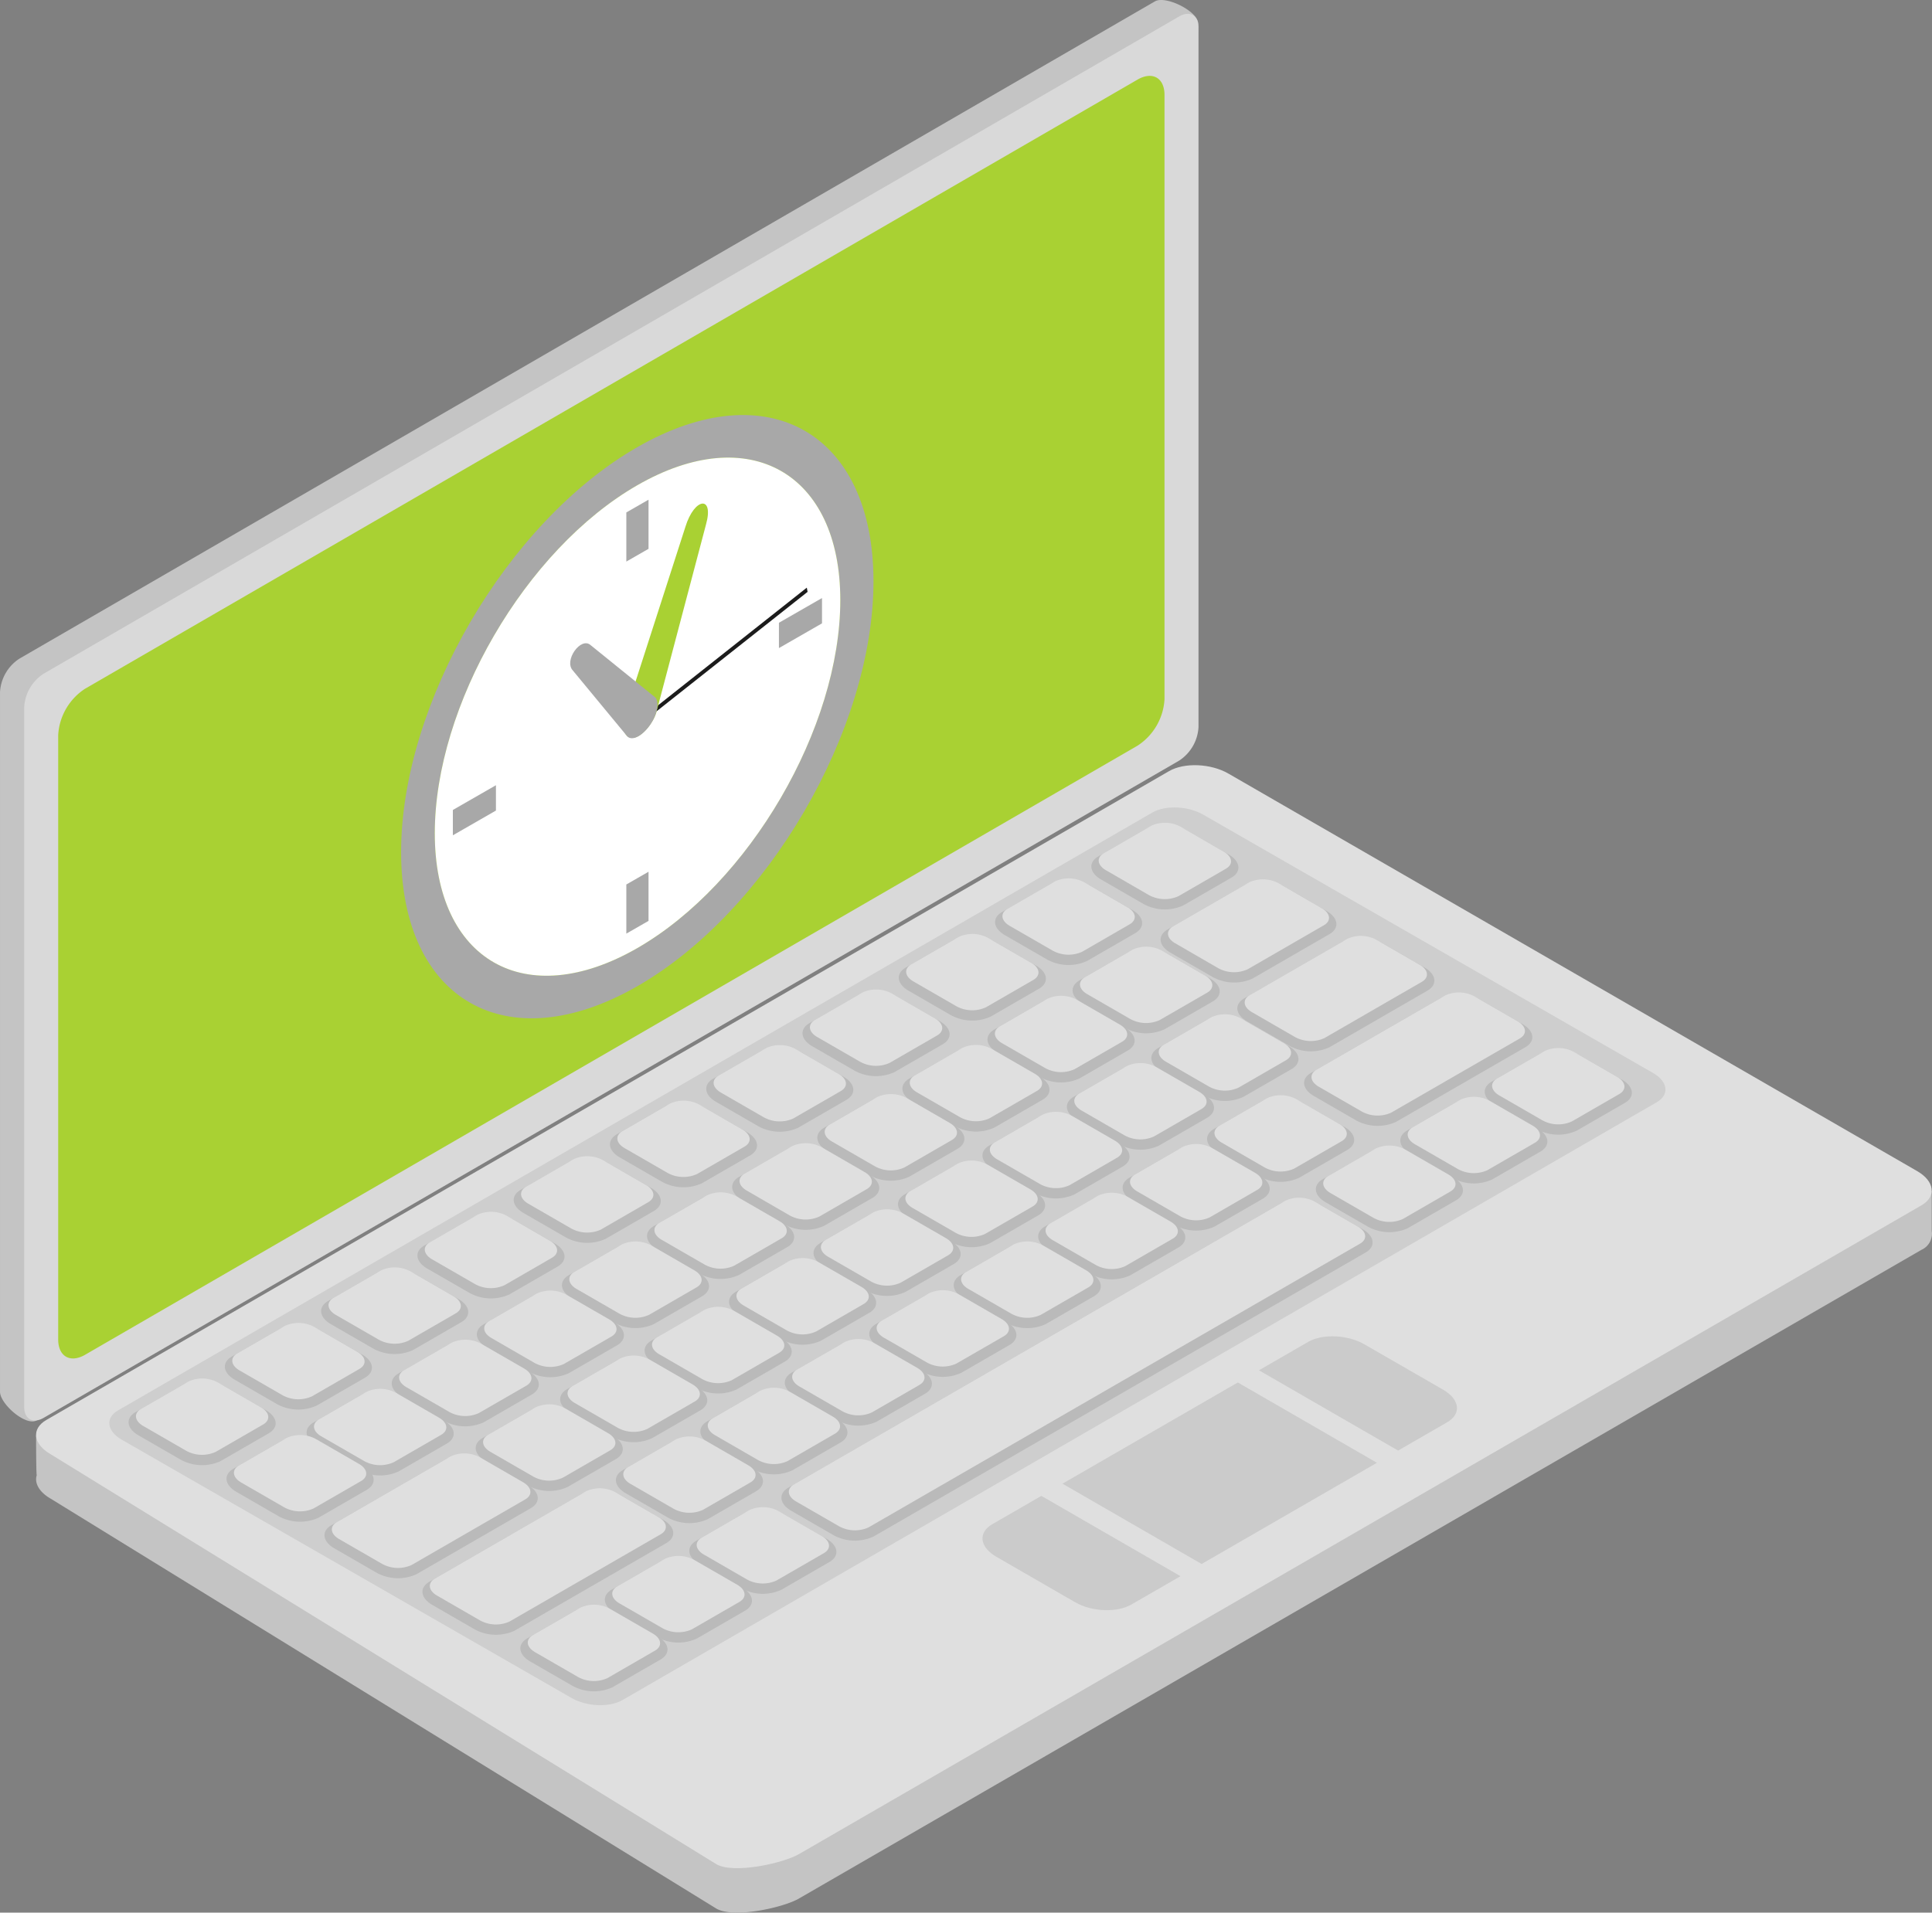 <svg xmlns="http://www.w3.org/2000/svg" width="288.906" height="286.075" viewBox="0 0 288.906 286.075">
  <rect x="0" y="0" width="288.906" height="286.075" fill="#808080" stroke="none"/>
  <g id="drive" transform="translate(0)">
    <g id="Group_137804" data-name="Group 137804" transform="translate(0)">
      <g id="Group_137791" data-name="Group 137791">
        <g id="Group_137789" data-name="Group 137789">
          <g id="Group_137788" data-name="Group 137788">
            <g id="Group_137787" data-name="Group 137787">
              <g id="Group_137786" data-name="Group 137786">
                <path id="Path_151534" data-name="Path 151534" d="M370.523,142.439H379.6L539.943,49.751c2.271-1.315,6.247-1.155,8.877.367l96.671,55.813h8.495v5.964a2.632,2.632,0,0,1-1.537,2.814L484.565,211.754c-2.278,1.315-9.679,3-12.31,1.491L372.694,151.92c-1.736-1-2.447-2.347-2.072-3.517C370.523,148.4,370.523,142.439,370.523,142.439Z" transform="translate(-365.125 72.233)" fill="#c4c4c4"/>
                <g id="Group_137780" data-name="Group 137780" transform="translate(5.395 114.451)">
                  <path id="Path_151535" data-name="Path 151535" d="M484.574,210.885l167.883-97.054c2.279-1.307,1.988-3.609-.634-5.123L548.828,49.249c-2.63-1.521-6.606-1.682-8.877-.367L372.068,145.928c-2.278,1.315-2,3.609.635,5.123l99.561,61.326C474.895,213.89,482.3,212.2,484.574,210.885Z" transform="translate(-370.529 -47.993)" fill="#dfdfdf"/>
                  <path id="Path_151536" data-name="Path 151536" d="M452.461,182.342,607.125,92.919c1.949-1.124,1.7-3.089-.543-4.381L539.316,49.9c-2.248-1.3-5.65-1.445-7.6-.321L377.052,139c-1.95,1.124-1.7,3.089.543,4.389l67.266,38.633C447.109,183.321,450.512,183.466,452.461,182.342Z" transform="translate(-364.786 -42.501)" fill="#cecece"/>
                </g>
                <g id="Group_137781" data-name="Group 137781" transform="translate(19.23 123.333)">
                  <path id="Path_151537" data-name="Path 151537" d="M404.615,53.624,398.338,50a6.661,6.661,0,0,0-5.994-.245l-7.217,4.167c-1.537.887-1.345,2.431.428,3.456L391.832,61a6.662,6.662,0,0,0,5.994.252l7.217-4.167C406.58,56.2,406.389,54.648,404.615,53.624Z" transform="translate(-240.121 -49.154)" fill="#bababa"/>
                  <path id="Path_151538" data-name="Path 151538" d="M406.5,54.711l-6.277-3.624a6.661,6.661,0,0,0-5.994-.245l-7.217,4.167c-1.537.887-1.346,2.439.428,3.463l6.277,3.624a6.661,6.661,0,0,0,5.994.245l7.217-4.167C408.463,57.287,408.272,55.735,406.5,54.711Z" transform="translate(-256.401 -41.931)" fill="#bababa"/>
                  <path id="Path_151539" data-name="Path 151539" d="M408.381,55.8,402.1,52.174a6.661,6.661,0,0,0-5.994-.245L388.892,56.1c-1.537.887-1.345,2.439.428,3.463l6.277,3.624a6.661,6.661,0,0,0,5.994.245l7.217-4.167C410.346,58.374,410.155,56.822,408.381,55.8Z" transform="translate(-272.68 -34.707)" fill="#bababa"/>
                  <path id="Path_151540" data-name="Path 151540" d="M410.264,56.892l-6.277-3.624a6.639,6.639,0,0,0-5.994-.252l-7.217,4.167c-1.537.887-1.346,2.439.428,3.463l6.277,3.624a6.662,6.662,0,0,0,5.994.245l7.218-4.167C412.229,59.461,412.038,57.916,410.264,56.892Z" transform="translate(-288.96 -27.482)" fill="#bababa"/>
                  <path id="Path_151541" data-name="Path 151541" d="M412.147,57.976l-6.277-3.624a6.663,6.663,0,0,0-5.994-.252l-7.217,4.167c-1.537.887-1.345,2.439.428,3.463l6.277,3.624a6.663,6.663,0,0,0,5.994.252l7.217-4.167C414.112,60.545,413.921,59,412.147,57.976Z" transform="translate(-305.24 -20.256)" fill="#bababa"/>
                  <path id="Path_151542" data-name="Path 151542" d="M414.03,59.063l-6.277-3.624a6.663,6.663,0,0,0-5.994-.252l-7.217,4.167c-1.537.887-1.346,2.439.428,3.463l6.277,3.624a6.663,6.663,0,0,0,5.994.252l7.217-4.167C416,61.64,415.8,60.088,414.03,59.063Z" transform="translate(-321.52 -13.033)" fill="#bababa"/>
                  <path id="Path_151543" data-name="Path 151543" d="M415.913,60.149l-6.277-3.624a6.638,6.638,0,0,0-5.994-.245l-7.218,4.167c-1.537.887-1.345,2.431.428,3.456l6.277,3.624a6.663,6.663,0,0,0,5.994.252l7.217-4.167C417.878,62.726,417.687,61.174,415.913,60.149Z" transform="translate(-337.799 -5.808)" fill="#bababa"/>
                  <path id="Path_151544" data-name="Path 151544" d="M417.8,61.234l-6.277-3.624a6.661,6.661,0,0,0-5.994-.245l-7.217,4.167c-1.537.887-1.346,2.439.428,3.463l6.277,3.616a6.639,6.639,0,0,0,5.994.252l7.217-4.167C419.761,63.81,419.57,62.258,417.8,61.234Z" transform="translate(-354.079 1.419)" fill="#bababa"/>
                  <path id="Path_151545" data-name="Path 151545" d="M419.679,62.321,413.4,58.7a6.661,6.661,0,0,0-5.994-.245l-7.217,4.167c-1.537.887-1.346,2.439.428,3.464l6.277,3.624a6.661,6.661,0,0,0,5.994.245l7.217-4.167C421.644,64.9,421.453,63.345,419.679,62.321Z" transform="translate(-370.359 8.643)" fill="#bababa"/>
                  <path id="Path_151546" data-name="Path 151546" d="M421.562,63.4l-6.277-3.616a6.663,6.663,0,0,0-5.994-.252L402.073,63.7c-1.537.887-1.345,2.439.428,3.463l6.277,3.624a6.661,6.661,0,0,0,5.994.245l7.217-4.167C423.527,65.981,423.336,64.429,421.562,63.4Z" transform="translate(-386.638 15.869)" fill="#bababa"/>
                  <path id="Path_151547" data-name="Path 151547" d="M423.445,64.5l-6.277-3.624a6.663,6.663,0,0,0-5.994-.252l-7.217,4.167c-1.537.887-1.346,2.439.428,3.464l6.277,3.624a6.638,6.638,0,0,0,5.994.245l7.217-4.167C425.41,67.068,425.219,65.524,423.445,64.5Z" transform="translate(-402.918 23.093)" fill="#bababa"/>
                  <path id="Path_151548" data-name="Path 151548" d="M406.988,54.73l-6.277-3.624a6.661,6.661,0,0,0-5.994-.245L383.211,57.5c-1.537.895-1.346,2.439.428,3.463l6.277,3.624a6.663,6.663,0,0,0,5.994.252l11.506-6.644C408.953,57.306,408.762,55.754,406.988,54.73Z" transform="translate(-227.845 -41.804)" fill="#bababa"/>
                  <path id="Path_151549" data-name="Path 151549" d="M404.981,56.051,398.7,52.427a6.663,6.663,0,0,0-5.994-.252l-7.217,4.167c-1.537.887-1.345,2.439.428,3.463l6.277,3.624a6.661,6.661,0,0,0,5.994.245l7.217-4.167C406.946,58.62,406.755,57.076,404.981,56.051Z" transform="translate(-243.285 -33.049)" fill="#bababa"/>
                  <path id="Path_151550" data-name="Path 151550" d="M406.646,57.012l-6.277-3.624a6.663,6.663,0,0,0-5.994-.252L387.157,57.3c-1.537.887-1.346,2.439.428,3.463l6.277,3.624a6.679,6.679,0,0,0,6,.252l7.217-4.167C408.618,59.589,408.419,58.037,406.646,57.012Z" transform="translate(-257.679 -26.663)" fill="#bababa"/>
                  <path id="Path_151551" data-name="Path 151551" d="M408.307,57.973l-6.269-3.624a6.679,6.679,0,0,0-6-.252l-7.217,4.167c-1.537.887-1.338,2.439.436,3.463l6.277,3.624a6.663,6.663,0,0,0,5.994.252l7.217-4.167C410.28,60.55,410.088,59,408.307,57.973Z" transform="translate(-272.071 -20.276)" fill="#bababa"/>
                  <path id="Path_151552" data-name="Path 151552" d="M409.975,58.934,403.7,55.31a6.663,6.663,0,0,0-5.994-.252l-7.217,4.167c-1.537.887-1.346,2.439.428,3.464l6.277,3.624a6.663,6.663,0,0,0,5.994.252L410.4,62.4C411.94,61.511,411.749,59.959,409.975,58.934Z" transform="translate(-286.461 -13.89)" fill="#bababa"/>
                  <path id="Path_151553" data-name="Path 151553" d="M411.64,59.892l-6.277-3.624a6.661,6.661,0,0,0-5.994-.245l-7.217,4.167c-1.537.887-1.346,2.431.428,3.456l6.277,3.624a6.663,6.663,0,0,0,5.994.252l7.217-4.167C413.605,62.468,413.414,60.916,411.64,59.892Z" transform="translate(-300.857 -7.5)" fill="#bababa"/>
                  <path id="Path_151554" data-name="Path 151554" d="M413.3,60.853l-6.27-3.624a6.677,6.677,0,0,0-6-.245l-7.218,4.167c-1.537.887-1.345,2.431.436,3.456l6.27,3.632a6.677,6.677,0,0,0,6,.245l7.218-4.167C415.276,63.429,415.085,61.877,413.3,60.853Z" transform="translate(-315.25 -1.113)" fill="#bababa"/>
                  <path id="Path_151555" data-name="Path 151555" d="M414.969,61.814l-6.277-3.624a6.677,6.677,0,0,0-6-.245l-7.21,4.167c-1.537.887-1.346,2.439.428,3.463l6.277,3.624a6.661,6.661,0,0,0,5.994.245l7.217-4.167C416.934,64.39,416.743,62.838,414.969,61.814Z" transform="translate(-329.638 5.273)" fill="#bababa"/>
                  <path id="Path_151556" data-name="Path 151556" d="M416.634,62.775l-6.277-3.624a6.662,6.662,0,0,0-5.994-.245l-7.217,4.167c-1.537.887-1.345,2.439.428,3.463l6.277,3.624a6.661,6.661,0,0,0,5.994.245l7.217-4.167C418.6,65.351,418.408,63.8,416.634,62.775Z" transform="translate(-344.033 11.66)" fill="#bababa"/>
                  <path id="Path_151557" data-name="Path 151557" d="M418.3,63.736l-6.277-3.624a6.661,6.661,0,0,0-5.994-.245l-7.217,4.167c-1.537.887-1.345,2.439.428,3.463l6.277,3.624a6.676,6.676,0,0,0,6,.245l7.217-4.167C420.271,66.312,420.072,64.76,418.3,63.736Z" transform="translate(-358.427 18.046)" fill="#bababa"/>
                  <path id="Path_151558" data-name="Path 151558" d="M419.968,64.7l-6.277-3.624a6.679,6.679,0,0,0-6-.252l-7.217,4.167c-1.537.887-1.338,2.439.436,3.463l6.277,3.624a6.661,6.661,0,0,0,5.994.245l7.217-4.167C421.932,67.27,421.741,65.726,419.968,64.7Z" transform="translate(-372.818 24.436)" fill="#bababa"/>
                  <path id="Path_151559" data-name="Path 151559" d="M403.441,57.374l-6.277-3.624a6.663,6.663,0,0,0-5.994-.252l-7.217,4.167c-1.537.887-1.346,2.439.428,3.463l6.277,3.624a6.638,6.638,0,0,0,5.994.245l7.217-4.159C405.406,59.943,405.215,58.4,403.441,57.374Z" transform="translate(-229.971 -24.257)" fill="#bababa"/>
                  <path id="Path_151560" data-name="Path 151560" d="M405.093,58.324,398.815,54.7a6.661,6.661,0,0,0-5.994-.245L385.6,58.622c-1.537.887-1.346,2.439.428,3.463l6.277,3.624a6.677,6.677,0,0,0,6,.245l7.217-4.167C407.065,60.9,406.866,59.348,405.093,58.324Z" transform="translate(-244.253 -17.92)" fill="#bababa"/>
                  <path id="Path_151561" data-name="Path 151561" d="M406.745,59.28l-6.277-3.624a6.638,6.638,0,0,0-5.994-.245l-7.217,4.167c-1.537.887-1.345,2.431.428,3.463l6.277,3.616a6.679,6.679,0,0,0,6,.252l7.217-4.167C408.717,61.857,408.518,60.3,406.745,59.28Z" transform="translate(-258.535 -11.583)" fill="#bababa"/>
                  <path id="Path_151562" data-name="Path 151562" d="M408.4,60.235l-6.269-3.624a6.679,6.679,0,0,0-6-.252l-7.217,4.167c-1.537.887-1.346,2.439.436,3.464l6.269,3.624a6.68,6.68,0,0,0,6,.252l7.217-4.167C410.368,62.812,410.177,61.26,408.4,60.235Z" transform="translate(-272.817 -5.244)" fill="#bababa"/>
                  <path id="Path_151563" data-name="Path 151563" d="M410.048,61.189l-6.27-3.624a6.679,6.679,0,0,0-6-.252l-7.217,4.167c-1.537.887-1.346,2.439.436,3.463l6.269,3.624a6.677,6.677,0,0,0,6,.245l7.217-4.167C412.02,63.758,411.829,62.214,410.048,61.189Z" transform="translate(-287.1 1.096)" fill="#bababa"/>
                  <path id="Path_151564" data-name="Path 151564" d="M411.7,62.139l-6.277-3.624a6.677,6.677,0,0,0-6-.245l-7.217,4.167c-1.537.887-1.338,2.439.436,3.464l6.277,3.624a6.661,6.661,0,0,0,5.994.245l7.217-4.167C413.67,64.715,413.478,63.163,411.7,62.139Z" transform="translate(-301.38 7.433)" fill="#bababa"/>
                  <path id="Path_151565" data-name="Path 151565" d="M413.355,63.1l-6.277-3.624a6.652,6.652,0,0,0-6-.245l-7.21,4.167c-1.544.887-1.346,2.431.428,3.456l6.277,3.624a6.663,6.663,0,0,0,5.994.252l7.217-4.167C415.32,65.672,415.129,64.12,413.355,63.1Z" transform="translate(-315.661 13.77)" fill="#bababa"/>
                  <path id="Path_151566" data-name="Path 151566" d="M415,64.05l-6.277-3.624a6.663,6.663,0,0,0-5.994-.252l-7.217,4.167c-1.537.887-1.346,2.439.428,3.463l6.277,3.624a6.637,6.637,0,0,0,5.994.245l7.217-4.159C416.969,66.619,416.778,65.075,415,64.05Z" transform="translate(-329.94 20.109)" fill="#bababa"/>
                  <path id="Path_151567" data-name="Path 151567" d="M402.351,58.957l-6.277-3.624a6.663,6.663,0,0,0-5.994-.252l-7.217,4.167c-1.537.887-1.346,2.439.428,3.463l6.277,3.624a6.661,6.661,0,0,0,5.994.245l7.218-4.167C404.316,61.526,404.125,59.982,402.351,58.957Z" transform="translate(-220.547 -13.737)" fill="#bababa"/>
                  <path id="Path_151568" data-name="Path 151568" d="M404,59.907l-6.277-3.624a6.661,6.661,0,0,0-5.994-.245L384.514,60.2c-1.537.887-1.345,2.439.428,3.464l6.277,3.624a6.661,6.661,0,0,0,5.994.245l7.217-4.167C405.968,62.483,405.777,60.931,404,59.907Z" transform="translate(-234.83 -7.4)" fill="#bababa"/>
                  <path id="Path_151569" data-name="Path 151569" d="M405.655,60.861l-6.277-3.624a6.661,6.661,0,0,0-5.994-.245l-7.217,4.167c-1.537.887-1.346,2.431.428,3.456l6.277,3.624a6.679,6.679,0,0,0,6,.252l7.217-4.167C407.627,63.437,407.428,61.885,405.655,60.861Z" transform="translate(-249.112 -1.06)" fill="#bababa"/>
                  <path id="Path_151570" data-name="Path 151570" d="M396.92,58.034l-6.27-3.624a6.679,6.679,0,0,0-6-.252l-7.218,4.167c-1.537.887-1.345,2.439.436,3.463l6.27,3.624a6.654,6.654,0,0,0,6,.245l7.217-4.159C398.892,60.6,398.7,59.059,396.92,58.034Z" transform="translate(-173.6 -19.871)" fill="#bababa"/>
                  <path id="Path_151571" data-name="Path 151571" d="M398.576,58.984,392.3,55.36a6.677,6.677,0,0,0-6-.245l-7.217,4.167c-1.537.887-1.338,2.439.436,3.463l6.277,3.624a6.661,6.661,0,0,0,5.994.245L399,62.447C400.541,61.56,400.35,60.008,398.576,58.984Z" transform="translate(-187.88 -13.534)" fill="#bababa"/>
                  <path id="Path_151572" data-name="Path 151572" d="M400.227,59.938l-6.277-3.624a6.677,6.677,0,0,0-6-.245l-7.21,4.167c-1.544.887-1.346,2.431.428,3.456l6.277,3.624a6.663,6.663,0,0,0,5.994.252l7.217-4.167C402.192,62.514,402,60.962,400.227,59.938Z" transform="translate(-202.161 -7.194)" fill="#bababa"/>
                  <path id="Path_151573" data-name="Path 151573" d="M412.478,67.016,406.2,63.392a6.663,6.663,0,0,0-5.994-.252l-7.218,4.167c-1.537.887-1.346,2.439.428,3.463l6.277,3.624a6.663,6.663,0,0,0,5.994.252l7.217-4.167C414.443,69.585,414.252,68.041,412.478,67.016Z" transform="translate(-308.101 39.82)" fill="#bababa"/>
                  <path id="Path_151574" data-name="Path 151574" d="M414.129,67.966l-6.277-3.624a6.661,6.661,0,0,0-5.994-.245l-7.217,4.167c-1.537.887-1.346,2.439.428,3.463l6.277,3.624a6.677,6.677,0,0,0,6,.245l7.217-4.167C416.1,70.542,415.9,68.99,414.129,67.966Z" transform="translate(-322.383 46.157)" fill="#bababa"/>
                  <path id="Path_151575" data-name="Path 151575" d="M415.781,68.92,409.5,65.3a6.661,6.661,0,0,0-5.994-.245l-7.217,4.167c-1.537.887-1.345,2.431.428,3.456L403,76.3a6.654,6.654,0,0,0,6,.252l7.218-4.167C417.754,71.5,417.555,69.944,415.781,68.92Z" transform="translate(-336.666 52.497)" fill="#bababa"/>
                  <path id="Path_151576" data-name="Path 151576" d="M407.307,61.818l-6.277-3.624a6.662,6.662,0,0,0-5.994-.252l-7.217,4.167c-1.537.887-1.346,2.439.428,3.464l6.277,3.624a6.679,6.679,0,0,0,6,.252l7.217-4.167C409.279,64.4,409.08,62.843,407.307,61.818Z" transform="translate(-263.394 5.276)" fill="#bababa"/>
                  <path id="Path_151577" data-name="Path 151577" d="M408.957,62.767l-6.269-3.616a6.656,6.656,0,0,0-6-.252l-7.217,4.167c-1.537.887-1.346,2.439.436,3.463l6.27,3.624a6.677,6.677,0,0,0,6,.245l7.217-4.167C410.93,65.344,410.739,63.792,408.957,62.767Z" transform="translate(-277.676 11.614)" fill="#bababa"/>
                  <path id="Path_151578" data-name="Path 151578" d="M410.615,63.722,404.337,60.1a6.677,6.677,0,0,0-6-.245l-7.218,4.167c-1.537.887-1.338,2.439.436,3.463l6.277,3.624a6.661,6.661,0,0,0,5.994.245l7.217-4.167C412.58,66.3,412.388,64.746,410.615,63.722Z" transform="translate(-291.956 17.953)" fill="#bababa"/>
                  <path id="Path_151579" data-name="Path 151579" d="M412.266,64.679l-6.277-3.624a6.678,6.678,0,0,0-6-.252L392.77,64.97c-1.537.895-1.338,2.439.436,3.463l6.277,3.624a6.663,6.663,0,0,0,5.994.252l7.217-4.167C414.231,67.256,414.04,65.7,412.266,64.679Z" transform="translate(-306.238 24.289)" fill="#bababa"/>
                  <path id="Path_151580" data-name="Path 151580" d="M413.914,65.633l-6.277-3.624a6.679,6.679,0,0,0-6-.252l-7.21,4.167c-1.537.887-1.345,2.439.428,3.463l6.277,3.624a6.663,6.663,0,0,0,5.994.252l7.217-4.167C415.879,68.21,415.688,66.658,413.914,65.633Z" transform="translate(-320.517 30.629)" fill="#bababa"/>
                  <path id="Path_151581" data-name="Path 151581" d="M416.656,65l-6.277-3.624a6.661,6.661,0,0,0-5.994-.245L397.168,65.3c-1.537.887-1.346,2.439.428,3.463l6.277,3.624a6.661,6.661,0,0,0,5.994.245l7.218-4.167C418.621,67.576,418.43,66.024,416.656,65Z" transform="translate(-344.223 26.446)" fill="#bababa"/>
                  <path id="Path_151582" data-name="Path 151582" d="M421.534,65.605l-6.277-3.624a6.679,6.679,0,0,0-6-.252L402.037,65.9c-1.537.887-1.338,2.439.436,3.463l6.277,3.624a6.663,6.663,0,0,0,5.994.252l7.218-4.167C423.5,68.174,423.307,66.63,421.534,65.605Z" transform="translate(-386.358 30.443)" fill="#bababa"/>
                  <path id="Path_151583" data-name="Path 151583" d="M408.253,55.836l-6.277-3.624a6.676,6.676,0,0,0-6-.245l-14.68,8.479c-1.537.887-1.345,2.431.428,3.463L388,67.526a6.678,6.678,0,0,0,6,.252l14.68-8.479C410.218,58.412,410.027,56.86,408.253,55.836Z" transform="translate(-214.46 -34.454)" fill="#bababa"/>
                  <path id="Path_151584" data-name="Path 151584" d="M431.174,66.643l-6.27-3.624a6.678,6.678,0,0,0-6-.245L396.18,75.886c-1.537.895-1.346,2.439.436,3.463l6.27,3.624a6.679,6.679,0,0,0,6,.252l22.723-13.12C433.147,69.219,432.955,67.667,431.174,66.643Z" transform="translate(-351.202 37.365)" fill="#bababa"/>
                  <path id="Path_151585" data-name="Path 151585" d="M468.394,60.958l-6.277-3.624a6.677,6.677,0,0,0-6-.245L382.5,99.591c-1.537.887-1.346,2.439.428,3.463l6.277,3.624a6.661,6.661,0,0,0,5.994.245l73.62-42.5C470.359,63.534,470.167,61.982,468.394,60.958Z" transform="translate(-283.837 -0.415)" fill="#bababa"/>
                  <path id="Path_151586" data-name="Path 151586" d="M410.993,56.942l-6.27-3.624a6.677,6.677,0,0,0-6-.245l-19.344,11.17c-1.537.887-1.346,2.439.428,3.463l6.277,3.624a6.676,6.676,0,0,0,6,.245l19.344-11.17C412.966,59.518,412.775,57.966,410.993,56.942Z" transform="translate(-202.559 -27.104)" fill="#bababa"/>
                  <path id="Path_151587" data-name="Path 151587" d="M428.217,65.957,421.94,62.34a6.663,6.663,0,0,0-5.994-.252l-17.119,9.878c-1.537.887-1.338,2.439.436,3.463l6.277,3.624a6.663,6.663,0,0,0,5.994.252l17.111-9.886C430.182,68.533,429.991,66.989,428.217,65.957Z" transform="translate(-368.498 32.829)" fill="#bababa"/>
                </g>
                <g id="Group_137782" data-name="Group 137782" transform="translate(146.917 199.872)">
                  <path id="Path_151588" data-name="Path 151588" d="M402.185,87.218,428.4,72.081,407.6,60.069,381.379,75.206Z" transform="translate(-369.415 -53.161)" fill="#cbcbcb"/>
                  <path id="Path_151589" data-name="Path 151589" d="M400.625,76.259l7.348-4.243c2.156-1.239,1.881-3.418-.6-4.855l-11.8-6.8c-2.484-1.437-6.254-1.6-8.41-.352l-7.347,4.243Z" transform="translate(-338.473 -59.165)" fill="#cbcbcb"/>
                  <path id="Path_151590" data-name="Path 151590" d="M414.834,74.3l-7.355,4.243c-2.148,1.246-5.918,1.093-8.4-.344l-11.8-6.812c-2.485-1.437-2.76-3.609-.6-4.855l7.347-4.243Z" transform="translate(-385.221 -38.419)" fill="#cbcbcb"/>
                </g>
                <g id="Group_137783" data-name="Group 137783" transform="translate(0)">
                  <path id="Path_151591" data-name="Path 151591" d="M390.357,245.471,557.582,144.533a6.4,6.4,0,0,0,2.9-5.008L564.05,36.554c0-1.843-4.87-4.251-6.468-3.326l-169.8,98.308a6.388,6.388,0,0,0-2.905,5.008V241.181C384.875,243.024,388.751,246.4,390.357,245.471Z" transform="translate(-384.875 -33.023)" fill="#c4c4c4"/>
                  <path id="Path_151592" data-name="Path 151592" d="M387.774,243.3,557.569,145a6.4,6.4,0,0,0,2.905-5.016V35.344c0-1.835-1.3-2.577-2.905-1.651l-169.794,98.3a6.4,6.4,0,0,0-2.905,5.016V241.638C384.869,243.481,386.169,244.223,387.774,243.3Z" transform="translate(-381.253 -31.225)" fill="#d9d9d9"/>
                  <path id="Path_151593" data-name="Path 151593" d="M550.97,127.739V37.36c0-2.561-1.812-3.586-4.037-2.294L389.556,126.172a8.877,8.877,0,0,0-4.022,6.942v90.379c0,2.561,1.812,3.586,4.037,2.294l157.378-91.105A8.869,8.869,0,0,0,550.97,127.739Z" transform="translate(-376.833 -23.157)" fill="#a9d133"/>
                </g>
                <g id="Group_137785" data-name="Group 137785" transform="translate(20.333 123.065)">
                  <path id="Path_151594" data-name="Path 151594" d="M396.149,60.1l7.1-4.106c1.139-.658.994-1.8-.321-2.554l-6.392-3.7a4.951,4.951,0,0,0-4.434-.184L385,53.665c-1.139.658-.994,1.8.314,2.554l6.4,3.7A4.952,4.952,0,0,0,396.149,60.1Z" transform="translate(-240.265 -49.119)" fill="#dfdfdf"/>
                  <path id="Path_151595" data-name="Path 151595" d="M398.032,61.186l7.1-4.106c1.139-.65.994-1.8-.321-2.554l-6.392-3.693a4.927,4.927,0,0,0-4.434-.184l-7.1,4.1c-1.139.658-.994,1.8.313,2.561L393.6,61A4.927,4.927,0,0,0,398.032,61.186Z" transform="translate(-256.545 -41.892)" fill="#dfdfdf"/>
                  <path id="Path_151596" data-name="Path 151596" d="M399.915,62.273l7.1-4.1c1.139-.658.994-1.8-.321-2.561L400.3,51.921a4.927,4.927,0,0,0-4.435-.183l-7.1,4.1c-1.139.658-.994,1.8.313,2.561l6.4,3.693A4.927,4.927,0,0,0,399.915,62.273Z" transform="translate(-272.825 -34.668)" fill="#dfdfdf"/>
                  <path id="Path_151597" data-name="Path 151597" d="M401.8,63.36l7.1-4.1c1.139-.658.994-1.8-.321-2.561l-6.392-3.693a4.927,4.927,0,0,0-4.434-.184l-7.1,4.1c-1.139.658-.994,1.8.313,2.561l6.4,3.693A4.927,4.927,0,0,0,401.8,63.36Z" transform="translate(-289.104 -27.444)" fill="#dfdfdf"/>
                  <path id="Path_151598" data-name="Path 151598" d="M403.681,64.447l7.1-4.1c1.139-.658.994-1.8-.321-2.561l-6.392-3.693a4.927,4.927,0,0,0-4.434-.183l-7.1,4.1c-1.139.657-.994,1.8.314,2.561l6.4,3.693A4.927,4.927,0,0,0,403.681,64.447Z" transform="translate(-305.384 -20.22)" fill="#dfdfdf"/>
                  <path id="Path_151599" data-name="Path 151599" d="M405.564,65.534l7.1-4.1c1.139-.658.994-1.8-.321-2.561l-6.392-3.693A4.927,4.927,0,0,0,401.519,55l-7.1,4.106c-1.139.65-.994,1.8.314,2.554l6.4,3.693A4.927,4.927,0,0,0,405.564,65.534Z" transform="translate(-321.664 -12.996)" fill="#dfdfdf"/>
                  <path id="Path_151600" data-name="Path 151600" d="M407.447,66.629l7.1-4.106c1.139-.658.994-1.8-.321-2.561l-6.392-3.693a4.928,4.928,0,0,0-4.434-.183l-7.1,4.106c-1.139.658-.994,1.8.314,2.561l6.4,3.693A4.951,4.951,0,0,0,407.447,66.629Z" transform="translate(-337.944 -5.773)" fill="#dfdfdf"/>
                  <path id="Path_151601" data-name="Path 151601" d="M409.33,67.712l7.1-4.106c1.139-.658.994-1.8-.321-2.554l-6.392-3.7a4.926,4.926,0,0,0-4.434-.176l-7.1,4.1c-1.139.657-.994,1.8.313,2.561l6.4,3.693A4.928,4.928,0,0,0,409.33,67.712Z" transform="translate(-354.223 1.455)" fill="#dfdfdf"/>
                  <path id="Path_151602" data-name="Path 151602" d="M411.213,68.8l7.1-4.1c1.139-.657.994-1.8-.321-2.561L411.6,58.444a4.928,4.928,0,0,0-4.434-.183l-7.1,4.1c-1.139.658-.994,1.8.313,2.561l6.4,3.693A4.927,4.927,0,0,0,411.213,68.8Z" transform="translate(-370.503 8.682)" fill="#dfdfdf"/>
                  <path id="Path_151603" data-name="Path 151603" d="M413.1,69.883l7.1-4.1c1.139-.658.994-1.8-.321-2.561l-6.392-3.693a4.928,4.928,0,0,0-4.435-.183l-7.1,4.1c-1.139.658-.994,1.8.314,2.561l6.4,3.693A4.927,4.927,0,0,0,413.1,69.883Z" transform="translate(-386.783 15.905)" fill="#dfdfdf"/>
                  <path id="Path_151604" data-name="Path 151604" d="M414.979,70.97l7.1-4.1c1.139-.658.994-1.8-.321-2.561l-6.392-3.693a4.928,4.928,0,0,0-4.434-.184l-7.1,4.1c-1.139.658-.994,1.8.313,2.561l6.4,3.693A4.927,4.927,0,0,0,414.979,70.97Z" transform="translate(-403.063 23.129)" fill="#dfdfdf"/>
                  <path id="Path_151605" data-name="Path 151605" d="M394.232,63.679,405.624,57.1c1.139-.65.994-1.8-.321-2.554l-6.392-3.7a4.952,4.952,0,0,0-4.434-.183l-11.392,6.583c-1.139.657-.994,1.8.321,2.554l6.392,3.7A4.925,4.925,0,0,0,394.232,63.679Z" transform="translate(-227.989 -41.769)" fill="#dfdfdf"/>
                  <path id="Path_151606" data-name="Path 151606" d="M396.515,62.522l7.1-4.1c1.139-.658.994-1.8-.321-2.561L396.9,52.17a4.928,4.928,0,0,0-4.435-.183l-7.1,4.1c-1.139.657-.994,1.8.313,2.561l6.4,3.693A4.928,4.928,0,0,0,396.515,62.522Z" transform="translate(-243.429 -33.013)" fill="#dfdfdf"/>
                  <path id="Path_151607" data-name="Path 151607" d="M398.176,63.483l7.1-4.1c1.139-.658.994-1.8-.314-2.561l-6.4-3.693a4.927,4.927,0,0,0-4.434-.184l-7.1,4.106c-1.131.65-.994,1.8.321,2.554l6.4,3.693A4.912,4.912,0,0,0,398.176,63.483Z" transform="translate(-257.821 -26.627)" fill="#dfdfdf"/>
                  <path id="Path_151608" data-name="Path 151608" d="M399.845,64.444l7.1-4.1c1.132-.658.994-1.8-.321-2.561l-6.4-3.693a4.911,4.911,0,0,0-4.427-.184l-7.11,4.106c-1.132.65-.987,1.8.321,2.554l6.4,3.693A4.927,4.927,0,0,0,399.845,64.444Z" transform="translate(-272.212 -20.24)" fill="#dfdfdf"/>
                  <path id="Path_151609" data-name="Path 151609" d="M401.509,65.41l7.1-4.106c1.139-.657.994-1.8-.321-2.561L401.9,55.05a4.952,4.952,0,0,0-4.434-.183l-7.1,4.106c-1.139.65-.994,1.8.313,2.554l6.4,3.693A4.929,4.929,0,0,0,401.509,65.41Z" transform="translate(-286.606 -13.851)" fill="#dfdfdf"/>
                  <path id="Path_151610" data-name="Path 151610" d="M403.173,66.371l7.1-4.106c1.139-.658.994-1.8-.313-2.554l-6.4-3.7a4.951,4.951,0,0,0-4.434-.184l-7.1,4.106c-1.139.658-.994,1.8.321,2.554l6.392,3.7A4.952,4.952,0,0,0,403.173,66.371Z" transform="translate(-301 -7.465)" fill="#dfdfdf"/>
                  <path id="Path_151611" data-name="Path 151611" d="M404.834,67.328l7.111-4.106c1.131-.65.994-1.8-.321-2.554l-6.4-3.693a4.911,4.911,0,0,0-4.427-.184l-7.111,4.1c-1.131.657-.994,1.8.321,2.561l6.4,3.693A4.911,4.911,0,0,0,404.834,67.328Z" transform="translate(-315.391 -1.074)" fill="#dfdfdf"/>
                  <path id="Path_151612" data-name="Path 151612" d="M406.5,68.289l7.1-4.106c1.139-.65.994-1.8-.321-2.554l-6.392-3.693a4.928,4.928,0,0,0-4.434-.183l-7.1,4.1c-1.139.658-.994,1.8.313,2.561l6.4,3.693A4.927,4.927,0,0,0,406.5,68.289Z" transform="translate(-329.782 5.312)" fill="#dfdfdf"/>
                  <path id="Path_151613" data-name="Path 151613" d="M408.167,69.25l7.1-4.1c1.139-.658.994-1.8-.313-2.561l-6.4-3.693a4.927,4.927,0,0,0-4.434-.184l-7.1,4.1c-1.139.658-.994,1.8.321,2.561l6.392,3.693A4.927,4.927,0,0,0,408.167,69.25Z" transform="translate(-344.176 11.699)" fill="#dfdfdf"/>
                  <path id="Path_151614" data-name="Path 151614" d="M409.829,70.211l7.111-4.1c1.131-.658.986-1.8-.321-2.561l-6.4-3.693a4.927,4.927,0,0,0-4.435-.183l-7.1,4.1c-1.132.658-.994,1.8.321,2.561l6.4,3.693A4.91,4.91,0,0,0,409.829,70.211Z" transform="translate(-358.568 18.085)" fill="#dfdfdf"/>
                  <path id="Path_151615" data-name="Path 151615" d="M411.5,71.172l7.1-4.1c1.132-.658.994-1.8-.321-2.561l-6.4-3.693a4.911,4.911,0,0,0-4.427-.184l-7.1,4.1c-1.139.658-.994,1.8.313,2.561l6.4,3.693A4.928,4.928,0,0,0,411.5,71.172Z" transform="translate(-372.959 24.472)" fill="#dfdfdf"/>
                  <path id="Path_151616" data-name="Path 151616" d="M394.974,63.845l7.1-4.1c1.139-.658.994-1.8-.314-2.561l-6.4-3.693a4.927,4.927,0,0,0-4.434-.184l-7.1,4.1c-1.139.658-.994,1.8.321,2.561l6.392,3.693A4.928,4.928,0,0,0,394.974,63.845Z" transform="translate(-230.114 -24.221)" fill="#dfdfdf"/>
                  <path id="Path_151617" data-name="Path 151617" d="M396.623,64.8l7.1-4.1c1.139-.658.994-1.8-.314-2.561l-6.4-3.693a4.928,4.928,0,0,0-4.435-.184l-7.1,4.1c-1.132.658-.994,1.8.321,2.561l6.392,3.693A4.928,4.928,0,0,0,396.623,64.8Z" transform="translate(-244.394 -17.881)" fill="#dfdfdf"/>
                  <path id="Path_151618" data-name="Path 151618" d="M398.275,65.757l7.1-4.106c1.139-.658.994-1.8-.313-2.561l-6.4-3.693a4.95,4.95,0,0,0-4.434-.183l-7.1,4.106c-1.131.658-.994,1.8.321,2.561l6.4,3.693A4.911,4.911,0,0,0,398.275,65.757Z" transform="translate(-258.676 -11.545)" fill="#dfdfdf"/>
                  <path id="Path_151619" data-name="Path 151619" d="M399.926,66.706l7.11-4.1c1.131-.658.994-1.8-.321-2.561l-6.4-3.693a4.926,4.926,0,0,0-4.434-.184l-7.1,4.106c-1.131.65-.994,1.8.321,2.554l6.4,3.693A4.887,4.887,0,0,0,399.926,66.706Z" transform="translate(-272.958 -5.208)" fill="#dfdfdf"/>
                  <path id="Path_151620" data-name="Path 151620" d="M401.586,67.66l7.1-4.1c1.131-.658.994-1.8-.321-2.561l-6.4-3.693a4.912,4.912,0,0,0-4.427-.184l-7.11,4.1c-1.132.658-.994,1.8.321,2.561l6.4,3.693A4.927,4.927,0,0,0,401.586,67.66Z" transform="translate(-287.241 1.132)" fill="#dfdfdf"/>
                  <path id="Path_151621" data-name="Path 151621" d="M403.234,68.614l7.1-4.106c1.132-.65.994-1.8-.321-2.554l-6.4-3.693a4.911,4.911,0,0,0-4.427-.183l-7.1,4.1c-1.139.658-.994,1.8.313,2.561l6.4,3.693A4.926,4.926,0,0,0,403.234,68.614Z" transform="translate(-301.52 7.472)" fill="#dfdfdf"/>
                  <path id="Path_151622" data-name="Path 151622" d="M404.886,69.575l7.1-4.106c1.131-.657.994-1.8-.321-2.561l-6.392-3.693a4.928,4.928,0,0,0-4.435-.183l-7.1,4.106c-1.139.658-.994,1.8.314,2.554l6.4,3.7A4.952,4.952,0,0,0,404.886,69.575Z" transform="translate(-315.802 13.805)" fill="#dfdfdf"/>
                  <path id="Path_151623" data-name="Path 151623" d="M406.538,70.521l7.1-4.1c1.139-.658.994-1.8-.321-2.561l-6.392-3.693a4.928,4.928,0,0,0-4.434-.184l-7.1,4.1c-1.139.657-.994,1.8.314,2.561l6.4,3.693A4.927,4.927,0,0,0,406.538,70.521Z" transform="translate(-330.085 20.145)" fill="#dfdfdf"/>
                  <path id="Path_151624" data-name="Path 151624" d="M393.884,65.428l7.1-4.1c1.139-.658.994-1.8-.313-2.561l-6.4-3.693a4.927,4.927,0,0,0-4.434-.184l-7.1,4.1c-1.139.658-.994,1.8.321,2.561l6.392,3.693A4.928,4.928,0,0,0,393.884,65.428Z" transform="translate(-220.691 -13.701)" fill="#dfdfdf"/>
                  <path id="Path_151625" data-name="Path 151625" d="M395.536,66.382l7.1-4.106c1.139-.65.994-1.8-.313-2.554l-6.4-3.693a4.927,4.927,0,0,0-4.434-.184l-7.1,4.1c-1.139.658-.994,1.8.321,2.561L391.1,66.2A4.928,4.928,0,0,0,395.536,66.382Z" transform="translate(-234.973 -7.361)" fill="#dfdfdf"/>
                  <path id="Path_151626" data-name="Path 151626" d="M397.185,67.339l7.1-4.106c1.139-.65.994-1.8-.314-2.554l-6.4-3.693a4.929,4.929,0,0,0-4.434-.191l-7.1,4.106c-1.131.658-.994,1.8.321,2.561l6.4,3.693A4.935,4.935,0,0,0,397.185,67.339Z" transform="translate(-249.253 -1.024)" fill="#dfdfdf"/>
                  <path id="Path_151627" data-name="Path 151627" d="M388.458,64.505l7.1-4.1c1.131-.658.994-1.8-.321-2.561l-6.4-3.693a4.911,4.911,0,0,0-4.427-.184l-7.11,4.1c-1.132.658-.994,1.8.321,2.561l6.4,3.693A4.927,4.927,0,0,0,388.458,64.505Z" transform="translate(-173.741 -19.835)" fill="#dfdfdf"/>
                  <path id="Path_151628" data-name="Path 151628" d="M390.106,65.459l7.1-4.1c1.132-.658.994-1.8-.321-2.561l-6.4-3.693a4.911,4.911,0,0,0-4.427-.184l-7.1,4.1c-1.139.658-.994,1.8.314,2.561l6.4,3.693A4.927,4.927,0,0,0,390.106,65.459Z" transform="translate(-188.02 -13.495)" fill="#dfdfdf"/>
                  <path id="Path_151629" data-name="Path 151629" d="M391.758,66.417l7.1-4.106c1.131-.658.994-1.8-.321-2.561l-6.392-3.693a4.952,4.952,0,0,0-4.434-.183l-7.1,4.106c-1.139.658-.994,1.8.314,2.561l6.4,3.693A4.927,4.927,0,0,0,391.758,66.417Z" transform="translate(-202.303 -7.159)" fill="#dfdfdf"/>
                  <g id="Group_137784" data-name="Group 137784" transform="translate(58.592 102.364)">
                    <path id="Path_151630" data-name="Path 151630" d="M404.011,73.487l7.1-4.1c1.139-.658.994-1.8-.313-2.561l-6.4-3.693a4.927,4.927,0,0,0-4.434-.184l-7.1,4.1c-1.139.658-.994,1.8.321,2.561l6.392,3.693A4.927,4.927,0,0,0,404.011,73.487Z" transform="translate(-366.837 -62.508)" fill="#dfdfdf"/>
                    <path id="Path_151631" data-name="Path 151631" d="M405.66,74.441l7.1-4.1c1.139-.658.994-1.8-.314-2.561l-6.4-3.693a4.927,4.927,0,0,0-4.434-.183l-7.1,4.1c-1.132.658-.994,1.8.321,2.561l6.4,3.693A4.911,4.911,0,0,0,405.66,74.441Z" transform="translate(-381.117 -56.168)" fill="#dfdfdf"/>
                    <path id="Path_151632" data-name="Path 151632" d="M407.312,75.4l7.1-4.106c1.139-.65.994-1.8-.313-2.554l-6.4-3.693a4.9,4.9,0,0,0-4.435-.184l-7.1,4.1c-1.131.658-.994,1.8.321,2.561l6.4,3.693A4.911,4.911,0,0,0,407.312,75.4Z" transform="translate(-395.399 -49.83)" fill="#dfdfdf"/>
                  </g>
                  <path id="Path_151633" data-name="Path 151633" d="M398.837,68.289l7.1-4.1c1.139-.657.994-1.8-.313-2.561l-6.4-3.693a4.926,4.926,0,0,0-4.434-.183l-7.1,4.106c-1.132.65-.994,1.8.321,2.554l6.4,3.693A4.887,4.887,0,0,0,398.837,68.289Z" transform="translate(-263.535 5.312)" fill="#dfdfdf"/>
                  <path id="Path_151634" data-name="Path 151634" d="M400.488,69.243l7.11-4.1c1.131-.658.994-1.8-.321-2.561l-6.4-3.693a4.927,4.927,0,0,0-4.435-.184l-7.1,4.1c-1.132.657-.994,1.8.321,2.561l6.4,3.693A4.911,4.911,0,0,0,400.488,69.243Z" transform="translate(-277.817 11.652)" fill="#dfdfdf"/>
                  <path id="Path_151635" data-name="Path 151635" d="M402.146,70.2l7.1-4.106c1.131-.65.994-1.8-.321-2.554l-6.4-3.693a4.911,4.911,0,0,0-4.427-.183l-7.11,4.1c-1.132.658-.987,1.8.321,2.561l6.4,3.693A4.927,4.927,0,0,0,402.146,70.2Z" transform="translate(-292.097 17.992)" fill="#dfdfdf"/>
                  <path id="Path_151636" data-name="Path 151636" d="M403.8,71.155l7.1-4.106c1.132-.658.994-1.8-.321-2.561l-6.4-3.693a4.935,4.935,0,0,0-4.427-.183l-7.1,4.106c-1.139.65-.994,1.8.314,2.554l6.4,3.7A4.951,4.951,0,0,0,403.8,71.155Z" transform="translate(-306.379 24.328)" fill="#dfdfdf"/>
                  <path id="Path_151637" data-name="Path 151637" d="M405.448,72.1l7.1-4.1c1.131-.658.994-1.8-.321-2.561l-6.392-3.693a4.928,4.928,0,0,0-4.434-.184l-7.1,4.106c-1.139.65-.994,1.8.314,2.554l6.4,3.693A4.927,4.927,0,0,0,405.448,72.1Z" transform="translate(-320.661 30.665)" fill="#dfdfdf"/>
                  <path id="Path_151638" data-name="Path 151638" d="M408.19,71.475l7.1-4.1c1.139-.658.994-1.8-.321-2.561l-6.392-3.693a4.926,4.926,0,0,0-4.434-.183l-7.1,4.1c-1.139.658-.994,1.8.313,2.561l6.4,3.693A4.927,4.927,0,0,0,408.19,71.475Z" transform="translate(-344.367 26.485)" fill="#dfdfdf"/>
                  <path id="Path_151639" data-name="Path 151639" d="M413.063,72.076l7.1-4.1c1.132-.658.994-1.8-.321-2.561l-6.392-3.693a4.927,4.927,0,0,0-4.434-.184l-7.1,4.1c-1.139.658-.994,1.8.314,2.561l6.4,3.693A4.928,4.928,0,0,0,413.063,72.076Z" transform="translate(-386.498 30.479)" fill="#dfdfdf"/>
                  <path id="Path_151640" data-name="Path 151640" d="M392.316,66.623l14.573-8.418c1.131-.65.994-1.8-.321-2.554l-6.4-3.693a4.911,4.911,0,0,0-4.427-.184l-14.573,8.41c-1.139.658-.994,1.8.321,2.561l6.392,3.693A4.952,4.952,0,0,0,392.316,66.623Z" transform="translate(-214.605 -34.415)" fill="#dfdfdf"/>
                  <path id="Path_151641" data-name="Path 151641" d="M407.2,82.074l22.616-13.059c1.131-.65.994-1.8-.321-2.554l-6.4-3.693a4.913,4.913,0,0,0-4.427-.191L396.052,75.637c-1.131.658-.994,1.8.321,2.561l6.4,3.693A4.935,4.935,0,0,0,407.2,82.074Z" transform="translate(-351.344 37.401)" fill="#dfdfdf"/>
                  <path id="Path_151642" data-name="Path 151642" d="M393.525,105.771l73.5-42.441c1.139-.65.994-1.8-.321-2.554l-6.392-3.693a4.9,4.9,0,0,0-4.434-.183L382.377,99.333c-1.139.657-.994,1.8.314,2.561l6.4,3.693A4.928,4.928,0,0,0,393.525,105.771Z" transform="translate(-283.981 -0.379)" fill="#dfdfdf"/>
                  <path id="Path_151643" data-name="Path 151643" d="M390.4,70.421l19.237-11.1c1.131-.658.994-1.8-.321-2.561l-6.4-3.693a4.911,4.911,0,0,0-4.427-.184l-19.236,11.1c-1.132.658-.994,1.8.321,2.561l6.4,3.693A4.911,4.911,0,0,0,390.4,70.421Z" transform="translate(-202.7 -27.065)" fill="#dfdfdf"/>
                  <path id="Path_151644" data-name="Path 151644" d="M409.853,78.154l17-9.817c1.139-.658.994-1.8-.321-2.561l-6.392-3.693A4.927,4.927,0,0,0,415.7,61.9l-17,9.817c-1.139.65-.994,1.8.313,2.554l6.4,3.693A4.928,4.928,0,0,0,409.853,78.154Z" transform="translate(-368.639 32.865)" fill="#dfdfdf"/>
                </g>
              </g>
            </g>
          </g>
        </g>
      </g>
      <g id="Group_137803" data-name="Group 137803" transform="translate(59.98 62.081)">
        <g id="Group_137794" data-name="Group 137794">
          <g id="Group_137793" data-name="Group 137793">
            <g id="Group_137792" data-name="Group 137792">
              <path id="Path_151657" data-name="Path 151657" d="M426.549,45.944c-19.473,11.178-35.323,38.351-35.323,60.569s15.849,31.24,35.323,20.062,35.315-38.351,35.315-60.569S446.022,34.759,426.549,45.944ZM396.264,103.7c0-19.106,13.548-42.433,30.284-52.059S456.9,49.79,456.9,68.82c0,19.106-13.625,42.426-30.353,52.051S396.264,122.722,396.264,103.7Z" transform="translate(-391.226 -41.143)" fill="#a8a8a8"/>
              <path id="Path_151658" data-name="Path 151658" d="M422.159,46.109c-16.736,9.626-30.284,32.953-30.284,52.059,0,19.022,13.548,26.8,30.284,17.172S452.513,82.4,452.513,63.289C452.513,44.259,438.888,36.484,422.159,46.109Z" transform="translate(-386.837 -35.612)" fill="#fff"/>
            </g>
          </g>
        </g>
        <g id="Group_137795" data-name="Group 137795" transform="translate(33.68 12.659)">
          <path id="Path_151659" data-name="Path 151659" d="M395.626,52.055l3.32-1.907V42.8l-3.32,1.906Z" transform="translate(-395.626 -42.799)" fill="#a8a8a8"/>
        </g>
        <g id="Group_137796" data-name="Group 137796" transform="translate(56.5 27.368)">
          <path id="Path_151660" data-name="Path 151660" d="M392.233,48.421V52.21l6.44-3.7V44.723Z" transform="translate(-392.233 -44.723)" fill="#a8a8a8"/>
        </g>
        <g id="Group_137797" data-name="Group 137797" transform="translate(33.68 68.308)">
          <path id="Path_151661" data-name="Path 151661" d="M398.946,50.077l-3.32,1.907v7.35l3.32-1.907Z" transform="translate(-395.626 -50.077)" fill="#a8a8a8"/>
        </g>
        <g id="Group_137798" data-name="Group 137798" transform="translate(7.74 55.368)">
          <path id="Path_151662" data-name="Path 151662" d="M405.051,52.174V48.385l-6.441,3.7v3.789Z" transform="translate(-398.61 -48.385)" fill="#a8a8a8"/>
        </g>
        <g id="Group_137802" data-name="Group 137802" transform="translate(25.286 13.239)">
          <g id="Group_137799" data-name="Group 137799" transform="translate(10.204 12.576)">
            <path id="Path_151663" data-name="Path 151663" d="M392.515,64.435l.116.631,25.178-19.915-.116-.632Z" transform="translate(-392.515 -44.519)" fill="#1c1c1c"/>
          </g>
          <g id="Group_137800" data-name="Group 137800" transform="translate(7.904)">
            <path id="Path_151664" data-name="Path 151664" d="M396.007,77.91c1.323-.153,2.982-2.255,3.441-3.83l7.416-28.067c1.239-4.4-1.728-4.067-3.081.352l-9.152,28.411C394.165,76.343,394.685,78.055,396.007,77.91Z" transform="translate(-394.463 -42.875)" fill="#a9d133"/>
          </g>
          <g id="Group_137801" data-name="Group 137801" transform="translate(0 20.894)">
            <path id="Path_151665" data-name="Path 151665" d="M407.376,57.852c1.154-1.629,1.43-3.532.787-4.152l-9.649-7.806c-1.468-1.33-4.044,2.309-2.676,3.777L404,59.55C404.746,60.261,406.229,59.473,407.376,57.852Z" transform="translate(-395.451 -45.607)" fill="#a8a8a8"/>
          </g>
        </g>
      </g>
    </g>
  </g>
</svg>
